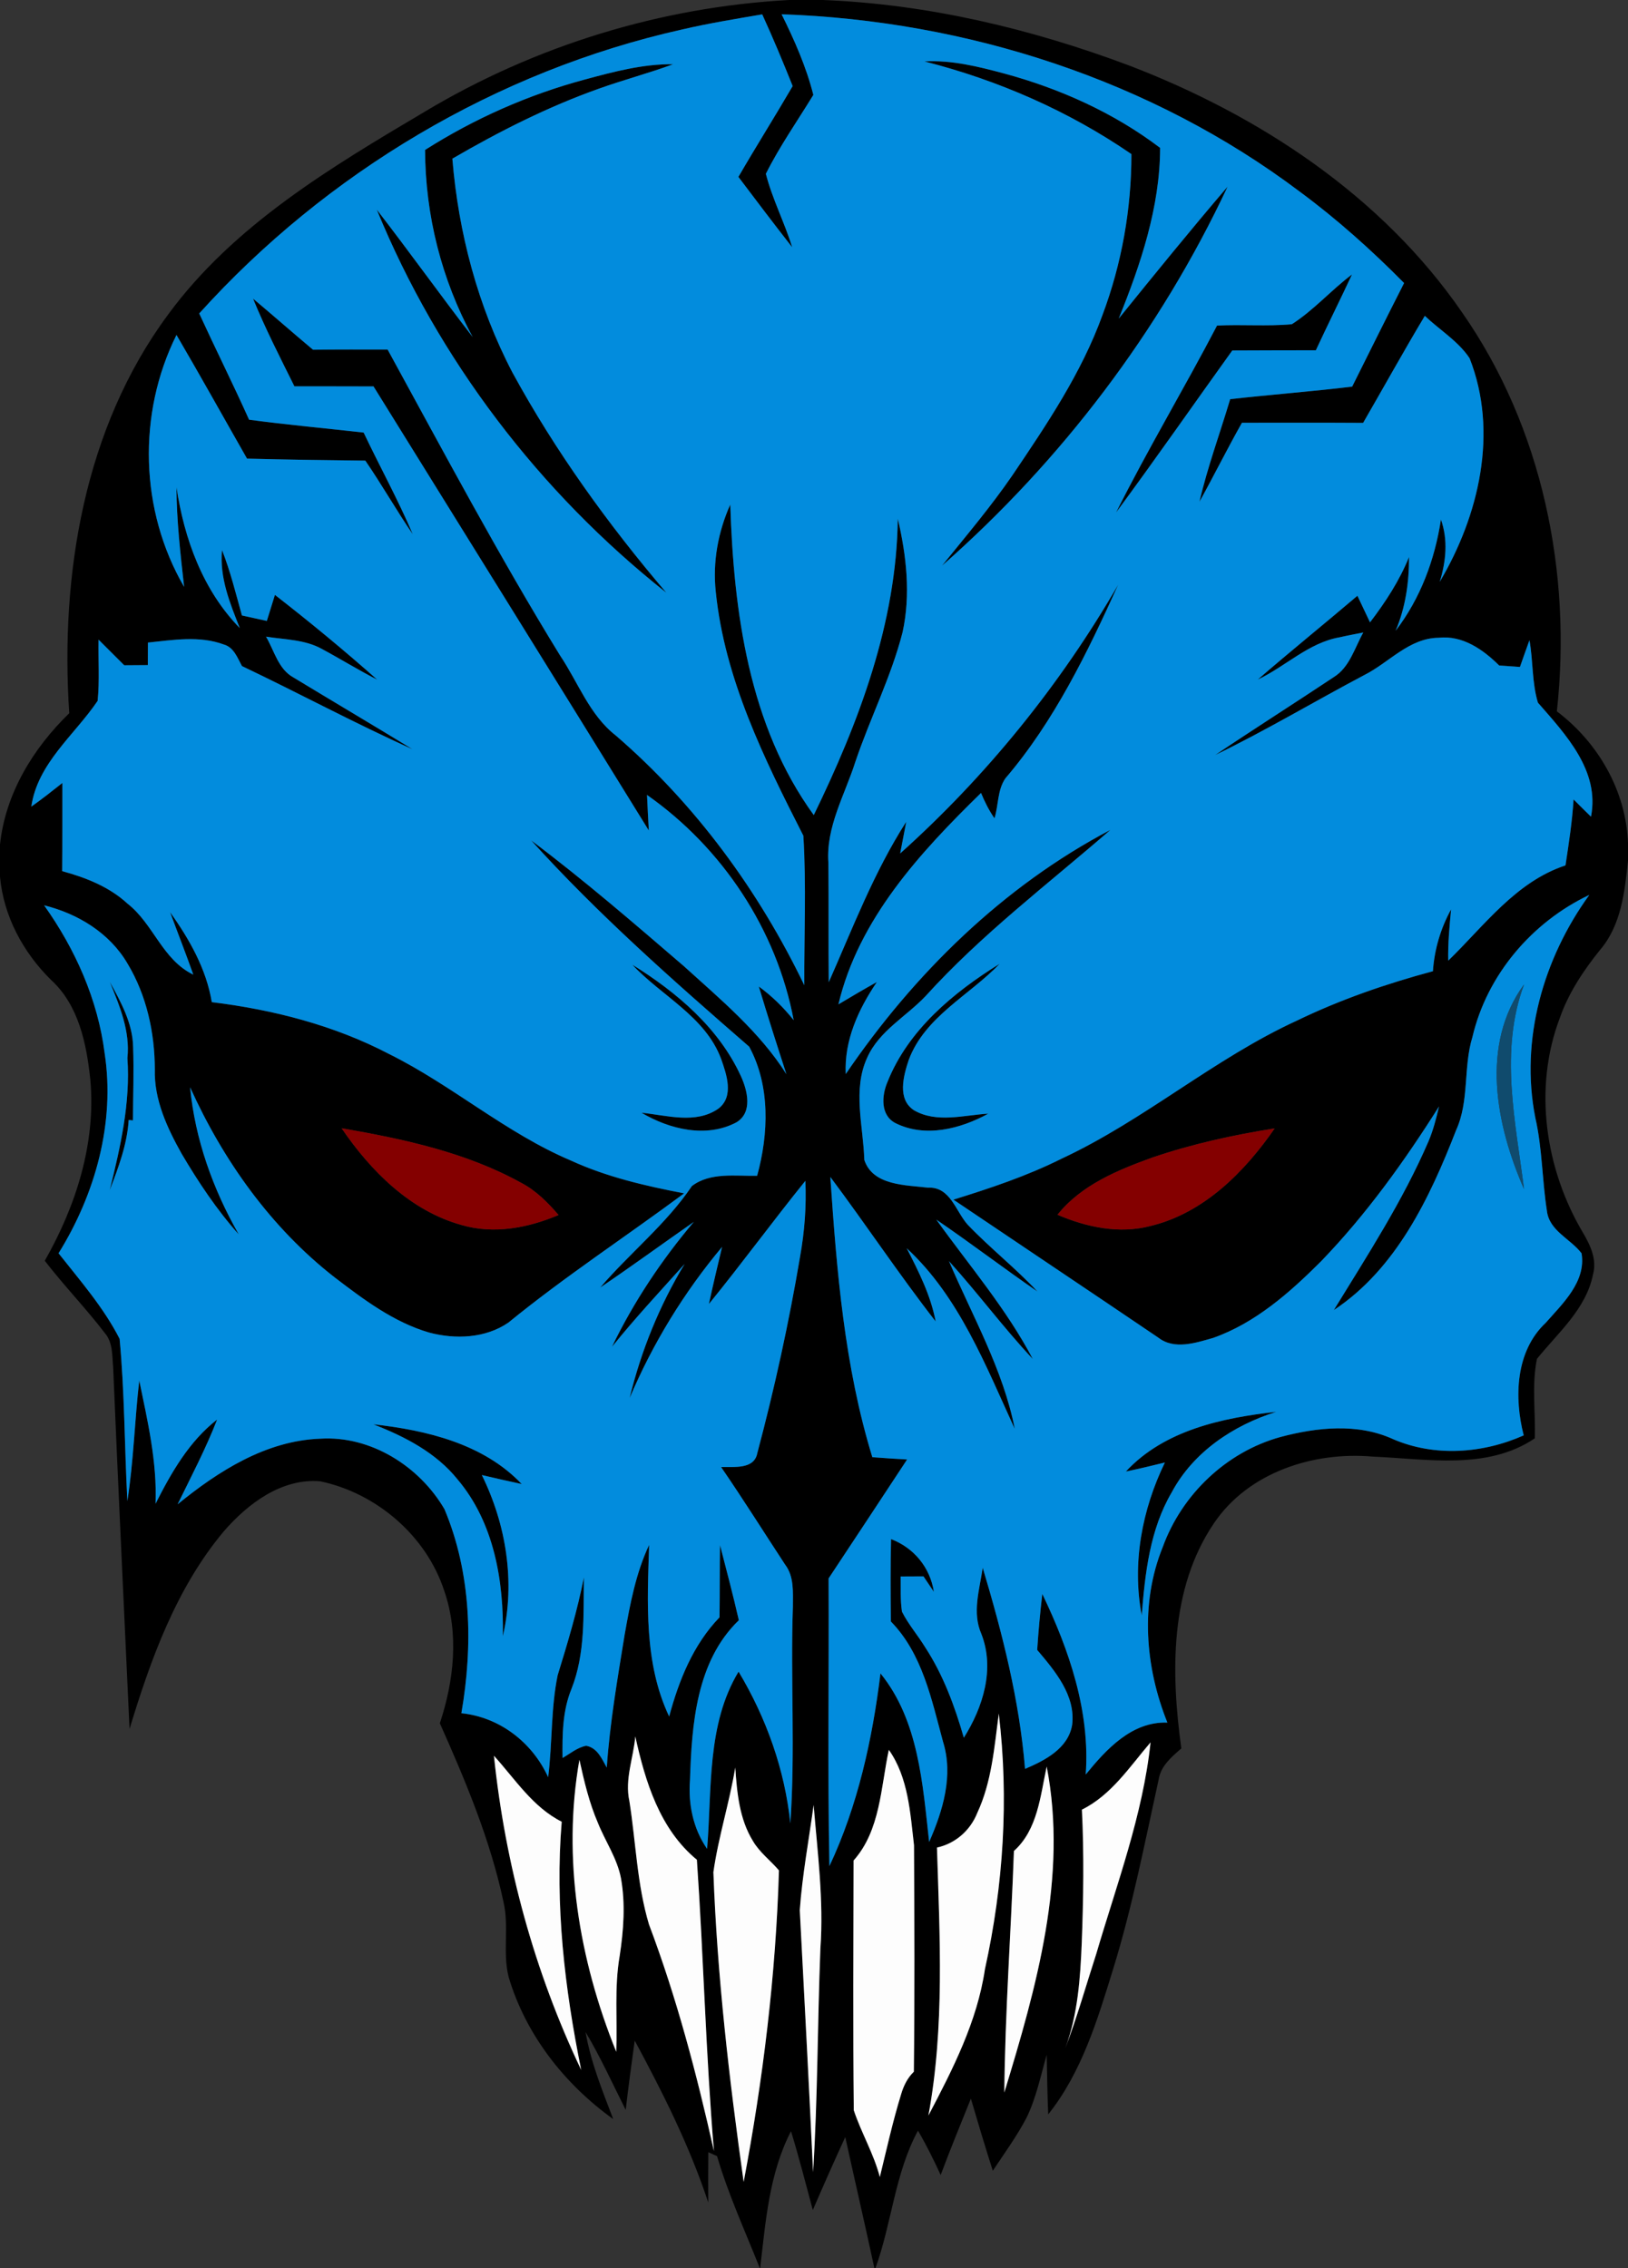 <?xml version="1.0" encoding="utf-8"?>
<svg xmlns="http://www.w3.org/2000/svg" xmlns:xlink="http://www.w3.org/1999/xlink" version="1.1" id="Layer_1" x="0px" y="0px" viewBox="-147 211.89 300 418" style="enable-background:new -147 211.89 300 418;">
<rect x="-147" y="211.89" width="300" height="418" fill="#333333" stroke="none"/>
<style type="text/css">
	.st0{fill:#028CDD;}
	.st1{fill:#104B6D;}
	.st2{fill:#840000;}
	.st3{fill:#FDFDFD;}
</style>
<g id="_x23_000000ff">
	<path d="M-1.59,211.89h6.22c19.31,0.76,38.31,5.28,56.36,12.04c24.05,9.2,46.68,24.08,61.43,45.53&#xD;&#xA;		c14.81,21.2,20.27,48.01,17.47,73.52c7.63,5.77,12.77,14.68,13.11,24.33v3.18c-0.59,5.69-1.25,11.88-5.12,16.42&#xD;&#xA;		c-3.06,3.8-5.82,7.92-7.44,12.56c-4.93,12.97-2.7,27.92,4.32,39.69c1.33,2.27,2.53,4.87,1.8,7.56c-1.27,6.4-6.45,10.76-10.34,15.59&#xD;&#xA;		c-0.98,4.78-0.24,9.78-0.4,14.65c-8.79,5.93-19.95,3.77-29.88,3.36c-10.93-0.96-22.92,2.9-29.25,12.3&#xD;&#xA;		c-8.18,12.08-7.92,27.59-6,41.48c-1.79,1.56-3.79,3.22-4.18,5.73c-2.58,11.72-4.85,23.53-8.41,35&#xD;&#xA;		c-2.87,9.32-5.76,18.95-11.94,26.71c-0.16-3.66-0.2-7.32-0.28-10.97c-1.12,3.88-1.93,7.9-3.7,11.56c-1.8,3.44-4.09,6.57-6.23,9.8&#xD;&#xA;		c-1.41-4.42-2.74-8.85-4.04-13.29c-1.89,4.68-3.8,9.35-5.57,14.07c-1.28-2.78-2.63-5.53-4.18-8.17&#xD;&#xA;		c-4.26,7.86-4.82,17.02-7.84,25.35h-0.19c-1.74-8.07-3.6-16.11-5.37-24.17c-2.05,4.45-4.03,8.94-5.98,13.45&#xD;&#xA;		c-1.31-4.86-2.54-9.73-4.02-14.53c-4.03,7.8-4.68,16.68-5.68,25.25h-0.06c-2.72-6.85-5.81-13.58-7.89-20.66&#xD;&#xA;		c-0.4-0.18-1.2-0.54-1.61-0.72c-0.03,3.08-0.03,6.17-0.01,9.26c-3.43-10.4-8.37-20.22-13.55-29.83c-0.59,4.25-1.16,8.5-1.66,12.77&#xD;&#xA;		c-2.42-4.81-4.64-9.72-7.4-14.35c0.96,5.56,3.1,10.8,5.1,16.05c-8.95-6.42-16.12-15.54-19.27-26.18&#xD;&#xA;		c-1.14-4.52,0.11-9.25-0.94-13.79c-2.42-11.46-6.99-22.32-11.74-32.98c2.6-7.81,3.55-16.47,0.82-24.38&#xD;&#xA;		c-3.3-10.16-12.48-18.03-22.87-20.21c-7.12-0.6-13.38,4.15-17.8,9.27c-8.73,10.45-13.43,23.51-17.33,36.37&#xD;&#xA;		c-1.02-22.21-2.09-44.43-3.02-66.65c-0.2-2.14-0.03-4.55-1.52-6.29c-3.51-4.59-7.55-8.76-11.08-13.34&#xD;&#xA;		c5.75-10.1,9.46-21.68,8.39-33.4c-0.69-6.57-2.13-13.69-7.23-18.35c-5.15-5.07-8.75-11.75-9.41-19.01v-5.95&#xD;&#xA;		c0.99-9.37,6.1-17.74,12.76-24.19c-1.69-25.46,2.72-52.53,18.2-73.45c12.12-16.54,30.11-27.21,47.45-37.49&#xD;&#xA;		C-48.34,220.29-25.16,213.16-1.59,211.89 M-21.33,217.33c-34.15,7.64-65.55,26.39-88.96,52.33c3.01,6.55,6.24,13.01,9.19,19.58&#xD;&#xA;		c7.02,0.94,14.07,1.57,21.11,2.37c2.98,6.27,6.34,12.36,9.06,18.75c-3.04-4.44-5.7-9.13-8.75-13.58&#xD;&#xA;		c-7.27-0.08-14.53-0.18-21.8-0.37c-4.33-7.59-8.58-15.24-13-22.79c-7.23,14.52-6.76,32.39,1.41,46.43&#xD;&#xA;		c-0.69-6.11-1.39-12.22-1.41-18.37c1.42,9.49,4.85,18.98,11.67,25.96c-1.83-4.59-3.76-9.32-3.28-14.38c1.54,3.91,2.54,8,3.67,12.05&#xD;&#xA;		c1.53,0.34,3.06,0.68,4.59,1.01c0.5-1.6,1-3.2,1.49-4.8c6.45,5.01,12.75,10.21,18.85,15.62c-3.46-1.76-6.76-3.81-10.18-5.65&#xD;&#xA;		c-3.14-1.75-6.85-1.72-10.31-2.27c1.52,2.57,2.25,5.99,5.06,7.52c7.3,4.43,14.65,8.77,21.93,13.22&#xD;&#xA;		c-10.63-4.77-20.9-10.31-31.42-15.32c-0.84-1.51-1.48-3.44-3.33-3.97c-4.49-1.67-9.37-0.84-14-0.36c-0.01,1.38-0.02,2.77-0.02,4.15&#xD;&#xA;		c-1.45,0.01-2.9,0.02-4.35,0.03c-1.57-1.58-3.15-3.15-4.73-4.72c-0.07,3.76,0.21,7.53-0.17,11.28&#xD;&#xA;		c-4.26,6.31-11.07,11.49-12.22,19.49c1.96-1.38,3.84-2.87,5.72-4.36c-0.01,5.41,0.02,10.83-0.03,16.25c4.36,1.19,8.69,2.89,12.05,6&#xD;&#xA;		c4.78,3.74,6.41,10.33,12.11,13.07c-1.37-3.87-2.87-7.68-4.28-11.52c3.56,5,6.67,10.46,7.69,16.59&#xD;&#xA;		c11.32,1.39,22.57,4.27,32.71,9.58c11.59,5.75,21.45,14.51,33.41,19.59c6.63,3.05,13.78,4.7,20.92,6.07&#xD;&#xA;		c-10.76,7.98-22,15.34-32.38,23.81c-4.22,2.91-9.79,3.13-14.62,1.84c-6.53-1.91-12.07-6.09-17.41-10.17&#xD;&#xA;		c-11.73-9.15-20.54-21.54-26.63-35.03c0.91,9.59,4.22,18.79,8.97,27.12c-4.05-4.53-7.43-9.62-10.52-14.85&#xD;&#xA;		c-2.67-4.77-5.11-9.98-4.95-15.58c-0.02-6.77-1.52-13.64-5.03-19.48c-3.29-5.64-9.15-9.2-15.37-10.74&#xD;&#xA;		c5.74,8.07,9.89,17.36,11.15,27.23c1.96,12.82-1.72,25.99-8.49,36.89c3.99,5.06,8.32,10.01,11.25,15.77&#xD;&#xA;		c0.93,9.92,0.9,19.94,1.43,29.9c1.15-7.37,1.34-14.83,2.19-22.23c1.54,7.48,3.31,15.03,3,22.72c2.9-5.73,6.19-11.51,11.35-15.52&#xD;&#xA;		c-2.08,5.36-4.76,10.46-7.28,15.62c7.51-6.13,16.29-11.72,26.26-12.09c9.32-0.6,18.32,5.09,22.92,13&#xD;&#xA;		c4.96,11.81,5.28,25.1,3.11,37.59c7.06,0.73,13.07,5.38,15.99,11.79c0.79-6.24,0.48-12.61,1.75-18.78&#xD;&#xA;		c1.84-5.96,3.63-11.93,4.84-18.05c-0.12,6.9,0.3,14.05-2.31,20.61c-1.64,4.02-1.68,8.41-1.63,12.68c1.42-0.81,2.72-1.94,4.36-2.25&#xD;&#xA;		c2.07,0.38,2.88,2.4,3.79,4.02c0.57-8.24,1.98-16.38,3.3-24.52c1-5.63,2.06-11.32,4.51-16.52c-0.34,10.6-0.97,21.78,3.69,31.63&#xD;&#xA;		c1.78-6.64,4.43-13.26,9.28-18.28c0.06-4.44,0.02-8.88,0.09-13.31c1.19,4.6,2.41,9.21,3.47,13.85c-7.84,7.54-8.68,19.2-9,29.43&#xD;&#xA;		c-0.35,4.47,0.58,8.98,3.15,12.7c0.91-10.93-0.1-22.9,5.8-32.66c5.1,8.51,8.52,18.07,9.54,27.96c0.93-13.3,0.01-26.64,0.47-39.96&#xD;&#xA;		c-0.01-2.62,0.26-5.5-1.43-7.72c-3.93-5.99-7.74-12.07-11.8-17.98c2.31-0.09,6.09,0.5,6.67-2.56c3.18-11.95,5.83-24.05,7.89-36.25&#xD;&#xA;		c0.82-4.6,1.18-9.27,0.97-13.94c-6.04,7.48-11.71,15.24-17.78,22.7c0.76-3.52,1.6-7.02,2.43-10.52&#xD;&#xA;		c-7.02,8.37-12.78,17.8-17.04,27.86c2.11-8.69,5.5-17.07,10.14-24.72c-4.52,5.04-9.14,9.99-13.39,15.27&#xD;&#xA;		c4-8.29,9.14-15.99,15.08-23.02c-5.76,4.02-11.43,8.16-17.25,12.1c5.47-6.39,12.18-11.7,16.9-18.71c3.38-2.58,8.03-1.81,12.02-1.89&#xD;&#xA;		c2.13-7.75,2.44-16.58-1.46-23.79c-13.91-12.09-27.8-24.33-40.18-38.02c9.72,7.3,18.92,15.25,28.13,23.17&#xD;&#xA;		c6.77,6.15,13.97,12.11,18.91,19.92c-1.75-5.37-3.47-10.75-5.09-16.16c2.42,1.76,4.57,3.87,6.43,6.21&#xD;&#xA;		c-3.15-16.7-13.16-31.78-27.03-41.51c0.09,2.18,0.21,4.37,0.33,6.55c-16.86-27.31-33.81-54.56-50.73-81.84&#xD;&#xA;		c-4.86-0.02-9.72-0.01-14.58-0.02c-2.65-5.34-5.37-10.64-7.62-16.16c3.71,3.11,7.34,6.31,11.05,9.42&#xD;&#xA;		c4.59-0.05,9.17-0.04,13.75-0.03c10.36,18.93,20.48,37.99,31.78,56.38c3.33,4.95,5.41,10.95,10.25,14.73&#xD;&#xA;		c14.68,12.66,26.36,28.6,34.75,46.03c-0.04-9.18,0.39-18.4-0.17-27.55c-7.22-14.18-14.51-28.89-16.14-44.95&#xD;&#xA;		c-0.6-5.51,0.43-11.05,2.67-16.08c0.64,19.81,3.44,40.77,15.39,57.23c8.3-17.07,15.25-35.41,15.48-54.63&#xD;&#xA;		c1.6,6.82,2.4,13.99,0.89,20.9c-2.1,8.25-6.01,15.89-8.72,23.95c-1.94,6.08-5.42,11.95-4.96,18.54c0.08,7.34-0.01,14.69,0.07,22.04&#xD;&#xA;		c4.43-10.01,8.34-20.33,14.28-29.57c-0.28,1.46-0.84,4.38-1.12,5.84c15.9-14.27,29.49-31.05,40.18-49.54&#xD;&#xA;		c-5.69,12.54-11.79,25.18-20.8,35.71c-1.47,2.14-1.25,4.95-2,7.36c-1.01-1.46-1.81-3.05-2.48-4.68&#xD;&#xA;		c-11.22,10.96-22.57,23.25-26.28,38.96c2.34-1.4,4.7-2.79,7.09-4.12c-3.41,5.02-6.04,10.76-5.74,16.96&#xD;&#xA;		c12.53-18.41,28.96-34.58,48.77-44.99c-11.52,10-23.79,19.28-34.06,30.63c-3.57,3.77-8.54,6.4-10.74,11.3&#xD;&#xA;		c-2.76,5.96-0.73,12.63-0.55,18.88c1.57,4.77,7.64,4.62,11.74,5.12c4.1-0.2,5.09,4.32,7.28,6.79c4.11,4.31,8.82,8,12.89,12.35&#xD;&#xA;		c-6.28-4.32-12.34-8.95-18.64-13.25c6.07,8.46,12.92,16.44,17.78,25.69c-5.42-5.78-10.13-12.17-15.45-18.04&#xD;&#xA;		c4.34,10.16,9.99,20,12.13,30.92c-5.39-11.71-10.25-24.36-19.92-33.3c2.22,4.31,4.43,8.69,5.34,13.5&#xD;&#xA;		c-6.75-8.67-12.83-17.84-19.41-26.63c1.18,17.35,2.61,34.94,7.74,51.64c2.13,0.17,4.27,0.3,6.41,0.42&#xD;&#xA;		c-4.81,7.31-9.63,14.62-14.47,21.92c0.09,17.67-0.2,35.35,0.15,53.02c5.24-11.16,7.91-23.34,9.41-35.52&#xD;&#xA;		c7.05,8.69,7.77,20.41,8.97,31.07c2.53-5.75,4.51-12.26,2.55-18.49c-2.1-7.74-3.79-16.19-9.6-22.14&#xD;&#xA;		c-0.07-5.06-0.09-10.13,0.03-15.19c4.22,1.62,7.2,5.23,7.89,9.72c-0.65-0.95-1.29-1.9-1.92-2.85c-1.4,0-2.81,0.01-4.2,0.02&#xD;&#xA;		c0.03,2.16-0.08,4.34,0.24,6.49c1.18,2.35,2.94,4.36,4.31,6.61c3.31,5.08,5.42,10.82,7.09,16.62c3.53-5.61,5.75-12.67,3.23-19.13&#xD;&#xA;		c-1.74-3.93-0.33-8.17,0.25-12.2c3.63,12.11,6.77,24.44,7.8,37.07c3.67-1.56,7.96-3.76,8.68-8.12c0.67-5.42-3.18-9.94-6.44-13.8&#xD;&#xA;		c0.22-3.45,0.54-6.89,0.94-10.32c4.96,10.33,8.84,21.65,8,33.28c3.79-4.65,8.51-9.81,15.05-9.57c-4.11-10.21-5.06-22-0.86-32.34&#xD;&#xA;		c3.51-9.69,11.72-17.54,21.69-20.29c6.72-1.79,14.24-2.59,20.75,0.39c7.67,3.31,16.54,2.66,24.08-0.69&#xD;&#xA;		c-1.79-6.96-1.52-15.51,4.05-20.74c3.14-3.56,7.48-7.61,6.61-12.81c-2.04-2.7-5.99-4.13-6.39-7.88&#xD;&#xA;		c-0.89-5.68-0.84-11.48-2.13-17.11c-2.84-14.34,1.47-29.37,9.95-41.06c-10.56,5.01-18.84,14.72-21.53,26.16&#xD;&#xA;		c-1.73,5.62-0.54,11.77-3.02,17.21c-4.84,12.45-11.03,25.53-22.53,33.14c6.21-10.13,12.73-20.16,17.45-31.11&#xD;&#xA;		c0.88-2.06,1.42-4.24,1.94-6.42c-6.39,10.13-13.41,19.91-21.74,28.54c-5.75,5.75-12.09,11.36-19.86,14.11&#xD;&#xA;		c-3.23,0.92-7.17,2.26-10.13-0.04c-12.56-8.51-25.18-16.94-37.76-25.43c6.8-2.11,13.58-4.37,19.95-7.56&#xD;&#xA;		c15.26-7.11,28.08-18.44,43.38-25.45c8.01-3.88,16.45-6.78,25.03-9.09c0.27-4.01,1.42-7.89,3.35-11.4&#xD;&#xA;		c-0.3,3.14-0.59,6.29-0.53,9.46c6.63-6.43,12.48-14.56,21.61-17.56c0.61-4.04,1.24-8.08,1.49-12.16c1.06,1.07,2.13,2.13,3.21,3.18&#xD;&#xA;		c1.66-8.48-4.69-15.17-9.78-21.01c-1.12-3.69-0.87-7.7-1.56-11.51c-0.6,1.64-1.17,3.29-1.75,4.93c-1.28-0.09-2.55-0.18-3.83-0.27&#xD;&#xA;		c-2.96-2.94-6.74-5.59-11.15-5.11c-5.46,0.06-9.13,4.57-13.68,6.86c-9.2,4.86-18.14,10.22-27.5,14.75&#xD;&#xA;		c7.25-4.87,14.62-9.55,21.9-14.39c2.89-1.82,3.8-5.36,5.39-8.19c-1.45,0.28-2.89,0.55-4.32,0.88c-5.75,0.99-9.99,5.38-15.13,7.8&#xD;&#xA;		c6.05-5.24,12.27-10.26,18.37-15.45c0.78,1.62,1.53,3.27,2.32,4.9c2.85-3.73,5.43-7.68,7.19-12.05c0.02,4.65-0.64,9.3-2.47,13.6&#xD;&#xA;		c4.58-5.97,7.22-13.1,8.35-20.5c1.34,3.78,0.93,7.73-0.22,11.48c7.23-12.21,10.86-27.58,5.5-41.2c-2.11-3.17-5.52-5.21-8.25-7.81&#xD;&#xA;		c-3.9,6.51-7.57,13.15-11.37,19.72c-7.45-0.05-14.89-0.01-22.33-0.02c-2.71,4.8-5.16,9.74-7.83,14.56&#xD;&#xA;		c1.49-6.42,3.78-12.61,5.66-18.91c7.49-0.84,15-1.41,22.48-2.31c3.18-6.37,6.34-12.75,9.57-19.09&#xD;&#xA;		c-5.97-6.04-12.32-11.73-19.16-16.79c-27.36-20.63-61.44-31.57-95.55-32.74c2.37,4.78,4.54,9.68,5.85,14.86&#xD;&#xA;		c-2.95,4.82-6.22,9.49-8.75,14.54c1.19,4.65,3.44,8.95,4.85,13.54c-3.35-4.29-6.64-8.62-9.91-12.97c3.26-5.62,6.73-11.13,10-16.74&#xD;&#xA;		c-1.78-4.44-3.62-8.86-5.61-13.21C-11.48,215.38-16.44,216.19-21.33,217.33 M-84.05,419.81c5.38,7.89,12.68,15.23,22.13,17.84&#xD;&#xA;		c5.95,1.74,12.26,0.52,17.85-1.85c-1.99-2.31-4.17-4.52-6.91-5.94C-61.16,424.23-72.7,421.78-84.05,419.81 M65.37,425.2&#xD;&#xA;		c-6.42,2.32-13.11,5.06-17.5,10.55c5.37,2.31,11.4,3.59,17.18,2.06c9.78-2.37,17.29-9.94,22.84-17.97&#xD;&#xA;		C80.26,421.04,72.69,422.71,65.37,425.2 M37.05,527.68c-0.82,6.18-1.29,12.56-3.96,18.3c-1.28,3.22-4.02,5.65-7.43,6.39&#xD;&#xA;		c0.51,16.45,1.43,33.11-1.58,49.39c4.49-8.54,8.99-17.32,10.42-26.98C37.91,559.35,38.93,543.39,37.05,527.68 M-31.02,543.81&#xD;&#xA;		c1.2,7.57,1.4,15.34,3.61,22.72c5.12,13.57,8.81,27.63,11.97,41.77c-1.5-17.85-1.91-35.8-3.14-53.68&#xD;&#xA;		c-6.84-5.62-9.52-14.41-11.35-22.73C-30.27,535.87-31.91,539.78-31.02,543.81 M52.37,545.38c0.4,8.17,0.28,16.36-0.03,24.53&#xD;&#xA;		c-0.27,6.55-0.72,13.2-3.02,19.4c2.17-5.69,3.82-11.57,5.7-17.37c3.77-12.84,8.58-25.57,10-38.96&#xD;&#xA;		C61.19,537.45,57.8,542.7,52.37,545.38 M16.79,534.36c-1.49,6.92-1.55,14.85-6.5,20.4c-0.03,15.34-0.12,30.68,0.04,46.02&#xD;&#xA;		c1.38,4.16,3.69,8.02,4.8,12.31c1.25-5.11,2.38-10.25,3.93-15.28c0.45-1.54,1.17-3.01,2.34-4.13c0.16-13.91,0.11-27.82,0.03-41.73&#xD;&#xA;		C20.73,545.96,20.38,539.46,16.79,534.36 M-55.98,535.45c2.08,20.02,7.42,39.72,16.08,57.9c-3.05-15.02-4.86-30.42-3.59-45.74&#xD;&#xA;		C-48.83,544.92-52.08,539.75-55.98,535.45 M-40.23,536.19c-3.19,18.15-0.07,36.87,6.79,53.82c0.23-5.89-0.38-11.83,0.63-17.67&#xD;&#xA;		c0.72-4.72,1.08-9.57,0.24-14.3c-0.69-3.67-2.88-6.79-4.25-10.21C-38.43,544.1-39.36,540.14-40.23,536.19 M-15.54,556.91&#xD;&#xA;		c0.7,19.11,2.91,38.14,5.58,57.08c3.58-18.94,5.93-38.14,6.5-57.41c-1.56-1.84-3.57-3.31-4.8-5.43c-2.5-4.05-2.93-8.9-3.25-13.53&#xD;&#xA;		C-12.58,544.1-14.62,550.4-15.54,556.91 M45.88,537.44c-1.17,5.39-1.66,11.64-6.04,15.56c-0.53,14.84-1.63,29.67-1.77,44.52&#xD;&#xA;		C43.95,578.22,49.82,557.72,45.88,537.44 M2.93,544.52c-0.87,6.45-2.09,12.89-2.55,19.39c0.83,16.09,1.71,32.18,2.45,48.28&#xD;&#xA;		c0.87-13.73,0.8-27.5,1.35-41.25C4.81,562.11,3.65,553.3,2.93,544.52z"/>
	<path d="M-39.25,226.55c5.33-1.44,10.73-2.89,16.29-2.82c-4.51,1.66-9.16,2.88-13.68,4.5c-9.42,3.35-18.37,7.88-27,12.9&#xD;&#xA;		c1.12,13.68,4.7,27.22,11.07,39.41c7.91,14.51,17.65,28.01,28.36,40.58c-23.37-18.49-42.06-43.01-53.36-70.6&#xD;&#xA;		c6,7.75,11.7,15.73,17.68,23.49c-5.74-10.56-8.74-22.47-8.78-34.49C-59.6,233.75-49.64,229.34-39.25,226.55z"/>
	<path d="M23.35,223.21c5-0.28,9.89,0.94,14.67,2.22c10.29,2.78,20.25,7.25,28.76,13.71c-0.01,10.85-3.58,21.48-7.63,31.47&#xD;&#xA;		c6.61-8.18,13.24-16.34,20.07-24.33c-12.46,26.57-30.6,50.49-52.63,69.86c4.44-5.49,9.01-10.88,13.01-16.72&#xD;&#xA;		c6.3-9.33,12.69-18.79,16.55-29.45c3.55-9.46,5.35-19.57,5.34-29.68C49.92,232.34,36.94,226.67,23.35,223.21z"/>
	<path d="M91.05,271.64c4.05-2.59,7.25-6.29,11.09-9.17c-2.18,4.68-4.49,9.29-6.66,13.97c-5.14,0.02-10.27,0-15.4,0.04&#xD;&#xA;		c-7.15,9.95-14.14,20.01-21.42,29.86c5.85-11.67,12.57-22.88,18.61-34.45C81.86,271.65,86.47,272.06,91.05,271.64z"/>
	<path d="M-30.48,389.67c8.17,5.07,15.95,11.65,20.02,20.56c1.2,2.64,2.2,6.65-0.83,8.49c-5.55,2.95-12.35,1.29-17.5-1.77&#xD;&#xA;		c4.63,0.47,10.01,2.16,14.18-0.76c2.92-2.25,1.5-6.3,0.49-9.17C-17.04,399.21-25.07,395.46-30.48,389.67z"/>
	<path d="M16.54,411.28c3.82-9.58,12.13-16.48,20.68-21.78c-5.61,5.84-13.77,9.74-16.76,17.71c-0.97,2.93-2.18,7.24,0.97,9.29&#xD;&#xA;		c4.17,2.41,9.19,0.89,13.69,0.62c-5.12,2.81-11.63,4.49-17.12,1.74C15.2,417.41,15.47,413.77,16.54,411.28z"/>
	<path d="M-123.52,406.88c0.52-4.96-1.42-9.58-3.25-14.06c2.04,3.72,4.22,7.65,4.3,12.01c0.16,4.51-0.01,9.02-0.03,13.54l-0.79-0.09&#xD;&#xA;		c-0.27,4.51-1.89,8.76-3.49,12.94C-124.81,423.25-122.95,415.15-123.52,406.88z"/>
	<path d="M60.47,483.07c7.06-7.62,17.79-9.9,27.71-11c-7.9,2.47-15.28,7.4-19.25,14.82c-4.04,6.86-4.92,14.91-5.54,22.69&#xD;&#xA;		c-1.82-9.56,0.05-19.48,4.27-28.17C65.27,481.99,62.88,482.58,60.47,483.07z"/>
	<path d="M-78.2,474.37c9.82,1.09,20.3,3.59,27.34,11.01c-2.46-0.52-4.9-1.09-7.35-1.66c4.5,9.14,6.19,19.7,3.87,29.71&#xD;&#xA;		c0.2-10.14-1.61-20.94-8.34-28.9C-66.65,479.59-72.4,476.63-78.2,474.37z"/>
</g>
<g id="_x23_028cddff">
	<path class="st0" d="M-21.33,217.33c4.89-1.14,9.85-1.95,14.79-2.79c1.99,4.35,3.83,8.77,5.61,13.21&#xD;&#xA;		c-3.27,5.61-6.74,11.12-10,16.74c3.27,4.35,6.56,8.68,9.91,12.97c-1.41-4.59-3.66-8.89-4.85-13.54c2.53-5.05,5.8-9.72,8.75-14.54&#xD;&#xA;		c-1.31-5.18-3.48-10.08-5.85-14.86c34.11,1.17,68.19,12.11,95.55,32.74c6.84,5.06,13.19,10.75,19.16,16.79&#xD;&#xA;		c-3.23,6.34-6.39,12.72-9.57,19.09c-7.48,0.9-14.99,1.47-22.48,2.31c-1.88,6.3-4.17,12.49-5.66,18.91&#xD;&#xA;		c2.67-4.82,5.12-9.76,7.83-14.56c7.44,0.01,14.88-0.03,22.33,0.02c3.8-6.57,7.47-13.21,11.37-19.72c2.73,2.6,6.14,4.64,8.25,7.81&#xD;&#xA;		c5.36,13.62,1.73,28.99-5.5,41.2c1.15-3.75,1.56-7.7,0.22-11.48c-1.13,7.4-3.77,14.53-8.35,20.5c1.83-4.3,2.49-8.95,2.47-13.6&#xD;&#xA;		c-1.76,4.37-4.34,8.32-7.19,12.05c-0.79-1.63-1.54-3.28-2.32-4.9c-6.1,5.19-12.32,10.21-18.37,15.45c5.14-2.42,9.38-6.81,15.13-7.8&#xD;&#xA;		c1.43-0.33,2.87-0.6,4.32-0.88c-1.59,2.83-2.5,6.37-5.39,8.19c-7.28,4.84-14.65,9.52-21.9,14.39c9.36-4.53,18.3-9.89,27.5-14.75&#xD;&#xA;		c4.55-2.29,8.22-6.8,13.68-6.86c4.41-0.48,8.19,2.17,11.15,5.11c1.28,0.09,2.55,0.18,3.83,0.27c0.58-1.64,1.15-3.29,1.75-4.93&#xD;&#xA;		c0.69,3.81,0.44,7.82,1.56,11.51c5.09,5.84,11.44,12.53,9.78,21.01c-1.08-1.05-2.15-2.11-3.21-3.18&#xD;&#xA;		c-0.25,4.08-0.88,8.12-1.49,12.16c-9.13,3-14.98,11.13-21.61,17.56c-0.06-3.17,0.23-6.32,0.53-9.46c-1.93,3.51-3.08,7.39-3.35,11.4&#xD;&#xA;		c-8.58,2.31-17.02,5.21-25.03,9.09c-15.3,7.01-28.12,18.34-43.38,25.45c-6.37,3.19-13.15,5.45-19.95,7.56&#xD;&#xA;		c12.58,8.49,25.2,16.92,37.76,25.43c2.96,2.3,6.9,0.96,10.13,0.04c7.77-2.75,14.11-8.36,19.86-14.11&#xD;&#xA;		c8.33-8.63,15.35-18.41,21.74-28.54c-0.52,2.18-1.06,4.36-1.94,6.42c-4.72,10.95-11.24,20.98-17.45,31.11&#xD;&#xA;		c11.5-7.61,17.69-20.69,22.53-33.14c2.48-5.44,1.29-11.59,3.02-17.21c2.69-11.44,10.97-21.15,21.53-26.16&#xD;&#xA;		c-8.48,11.69-12.79,26.72-9.95,41.06c1.29,5.63,1.24,11.43,2.13,17.11c0.4,3.75,4.35,5.18,6.39,7.88c0.87,5.2-3.47,9.25-6.61,12.81&#xD;&#xA;		c-5.57,5.23-5.84,13.78-4.05,20.74c-7.54,3.35-16.41,4-24.08,0.69c-6.51-2.98-14.03-2.18-20.75-0.39&#xD;&#xA;		c-9.97,2.75-18.18,10.6-21.69,20.29c-4.2,10.34-3.25,22.13,0.86,32.34c-6.54-0.24-11.26,4.92-15.05,9.57&#xD;&#xA;		c0.84-11.63-3.04-22.95-8-33.28c-0.4,3.43-0.72,6.87-0.94,10.32c3.26,3.86,7.11,8.38,6.44,13.8c-0.72,4.36-5.01,6.56-8.68,8.12&#xD;&#xA;		c-1.03-12.63-4.17-24.96-7.8-37.07c-0.58,4.03-1.99,8.27-0.25,12.2c2.52,6.46,0.3,13.52-3.23,19.13&#xD;&#xA;		c-1.67-5.8-3.78-11.54-7.09-16.62c-1.37-2.25-3.13-4.26-4.31-6.61c-0.32-2.15-0.21-4.33-0.24-6.49c1.39-0.01,2.8-0.02,4.2-0.02&#xD;&#xA;		c0.63,0.95,1.27,1.9,1.92,2.85c-0.69-4.49-3.67-8.1-7.89-9.72c-0.12,5.06-0.1,10.13-0.03,15.19c5.81,5.95,7.5,14.4,9.6,22.14&#xD;&#xA;		c1.96,6.23-0.02,12.74-2.55,18.49c-1.2-10.66-1.92-22.38-8.97-31.07c-1.5,12.18-4.17,24.36-9.41,35.52&#xD;&#xA;		c-0.35-17.67-0.06-35.35-0.15-53.02c4.84-7.3,9.66-14.61,14.47-21.92c-2.14-0.12-4.28-0.25-6.41-0.42&#xD;&#xA;		c-5.13-16.7-6.56-34.29-7.74-51.64c6.58,8.79,12.66,17.96,19.41,26.63c-0.91-4.81-3.12-9.19-5.34-13.5&#xD;&#xA;		c9.67,8.94,14.53,21.59,19.92,33.3c-2.14-10.92-7.79-20.76-12.13-30.92c5.32,5.87,10.03,12.26,15.45,18.04&#xD;&#xA;		c-4.86-9.25-11.71-17.23-17.78-25.69c6.3,4.3,12.36,8.93,18.64,13.25c-4.07-4.35-8.78-8.04-12.89-12.35&#xD;&#xA;		c-2.19-2.47-3.18-6.99-7.28-6.79c-4.1-0.5-10.17-0.35-11.74-5.12c-0.18-6.25-2.21-12.92,0.55-18.88c2.2-4.9,7.17-7.53,10.74-11.3&#xD;&#xA;		c10.27-11.35,22.54-20.63,34.06-30.63c-19.81,10.41-36.24,26.58-48.77,44.99c-0.3-6.2,2.33-11.94,5.74-16.96&#xD;&#xA;		c-2.39,1.33-4.75,2.72-7.09,4.12c3.71-15.71,15.06-28,26.28-38.96c0.67,1.63,1.47,3.22,2.48,4.68c0.75-2.41,0.53-5.22,2-7.36&#xD;&#xA;		c9.01-10.53,15.11-23.17,20.8-35.71c-10.69,18.49-24.28,35.27-40.18,49.54c0.28-1.46,0.84-4.38,1.12-5.84&#xD;&#xA;		c-5.94,9.24-9.85,19.56-14.28,29.57c-0.08-7.35,0.01-14.7-0.07-22.04c-0.46-6.59,3.02-12.46,4.96-18.54&#xD;&#xA;		c2.71-8.06,6.62-15.7,8.72-23.95c1.51-6.91,0.71-14.08-0.89-20.9c-0.23,19.22-7.18,37.56-15.48,54.63&#xD;&#xA;		c-11.95-16.46-14.75-37.42-15.39-57.23c-2.24,5.03-3.27,10.57-2.67,16.08c1.63,16.06,8.92,30.77,16.14,44.95&#xD;&#xA;		c0.56,9.15,0.13,18.37,0.17,27.55c-8.39-17.43-20.07-33.37-34.75-46.03c-4.84-3.78-6.92-9.78-10.25-14.73&#xD;&#xA;		c-11.3-18.39-21.42-37.45-31.78-56.38c-4.58-0.01-9.16-0.02-13.75,0.03c-3.71-3.11-7.34-6.31-11.05-9.42&#xD;&#xA;		c2.25,5.52,4.97,10.82,7.62,16.16c4.86,0.01,9.72,0,14.58,0.02c16.92,27.28,33.87,54.53,50.73,81.84&#xD;&#xA;		c-0.12-2.18-0.24-4.37-0.33-6.55c13.87,9.73,23.88,24.81,27.03,41.51c-1.86-2.34-4.01-4.45-6.43-6.21&#xD;&#xA;		c1.62,5.41,3.34,10.79,5.09,16.16c-4.94-7.81-12.14-13.77-18.91-19.92c-9.21-7.92-18.41-15.87-28.13-23.17&#xD;&#xA;		c12.38,13.69,26.27,25.93,40.18,38.02c3.9,7.21,3.59,16.04,1.46,23.79c-3.99,0.08-8.64-0.69-12.02,1.89&#xD;&#xA;		c-4.72,7.01-11.43,12.32-16.9,18.71c5.82-3.94,11.49-8.08,17.25-12.1c-5.94,7.03-11.08,14.73-15.08,23.02&#xD;&#xA;		c4.25-5.28,8.87-10.23,13.39-15.27c-4.64,7.65-8.03,16.03-10.14,24.72c4.26-10.06,10.02-19.49,17.04-27.86&#xD;&#xA;		c-0.83,3.5-1.67,7-2.43,10.52c6.07-7.46,11.74-15.22,17.78-22.7c0.21,4.67-0.15,9.34-0.97,13.94c-2.06,12.2-4.71,24.3-7.89,36.25&#xD;&#xA;		c-0.58,3.06-4.36,2.47-6.67,2.56c4.06,5.91,7.87,11.99,11.8,17.98c1.69,2.22,1.42,5.1,1.43,7.72c-0.46,13.32,0.46,26.66-0.47,39.96&#xD;&#xA;		c-1.02-9.89-4.44-19.45-9.54-27.96c-5.9,9.76-4.89,21.73-5.8,32.66c-2.57-3.72-3.5-8.23-3.15-12.7c0.32-10.23,1.16-21.89,9-29.43&#xD;&#xA;		c-1.06-4.64-2.28-9.25-3.47-13.85c-0.07,4.43-0.03,8.87-0.09,13.31c-4.85,5.02-7.5,11.64-9.28,18.28&#xD;&#xA;		c-4.66-9.85-4.03-21.03-3.69-31.63c-2.45,5.2-3.51,10.89-4.51,16.52c-1.32,8.14-2.73,16.28-3.3,24.52&#xD;&#xA;		c-0.91-1.62-1.72-3.64-3.79-4.02c-1.64,0.31-2.94,1.44-4.36,2.25c-0.05-4.27-0.01-8.66,1.63-12.68c2.61-6.56,2.19-13.71,2.31-20.61&#xD;&#xA;		c-1.21,6.12-3,12.09-4.84,18.05c-1.27,6.17-0.96,12.54-1.75,18.78c-2.92-6.41-8.93-11.06-15.99-11.79&#xD;&#xA;		c2.17-12.49,1.85-25.78-3.11-37.59c-4.6-7.91-13.6-13.6-22.92-13c-9.97,0.37-18.75,5.96-26.26,12.09&#xD;&#xA;		c2.52-5.16,5.2-10.26,7.28-15.62c-5.16,4.01-8.45,9.79-11.35,15.52c0.31-7.69-1.46-15.24-3-22.72c-0.85,7.4-1.04,14.86-2.19,22.23&#xD;&#xA;		c-0.53-9.96-0.5-19.98-1.43-29.9c-2.93-5.76-7.26-10.71-11.25-15.77c6.77-10.9,10.45-24.07,8.49-36.89&#xD;&#xA;		c-1.26-9.87-5.41-19.16-11.15-27.23c6.22,1.54,12.08,5.1,15.37,10.74c3.51,5.84,5.01,12.71,5.03,19.48&#xD;&#xA;		c-0.16,5.6,2.28,10.81,4.95,15.58c3.09,5.23,6.47,10.32,10.52,14.85c-4.75-8.33-8.06-17.53-8.97-27.12&#xD;&#xA;		c6.09,13.49,14.9,25.88,26.63,35.03c5.34,4.08,10.88,8.26,17.41,10.17c4.83,1.29,10.4,1.07,14.62-1.84&#xD;&#xA;		c10.38-8.47,21.62-15.83,32.38-23.81c-7.14-1.37-14.29-3.02-20.92-6.07c-11.96-5.08-21.82-13.84-33.41-19.59&#xD;&#xA;		c-10.14-5.31-21.39-8.19-32.71-9.58c-1.02-6.13-4.13-11.59-7.69-16.59c1.41,3.84,2.91,7.65,4.28,11.52&#xD;&#xA;		c-5.7-2.74-7.33-9.33-12.11-13.07c-3.36-3.11-7.69-4.81-12.05-6c0.05-5.42,0.02-10.84,0.03-16.25c-1.88,1.49-3.76,2.98-5.72,4.36&#xD;&#xA;		c1.15-8,7.96-13.18,12.22-19.49c0.38-3.75,0.1-7.52,0.17-11.28c1.58,1.57,3.16,3.14,4.73,4.72c1.45-0.01,2.9-0.02,4.35-0.03&#xD;&#xA;		c0-1.38,0.01-2.77,0.02-4.15c4.63-0.48,9.51-1.31,14,0.36c1.85,0.53,2.49,2.46,3.33,3.97c10.52,5.01,20.79,10.55,31.42,15.32&#xD;&#xA;		c-7.28-4.45-14.63-8.79-21.93-13.22c-2.81-1.53-3.54-4.95-5.06-7.52c3.46,0.55,7.17,0.52,10.31,2.27&#xD;&#xA;		c3.42,1.84,6.72,3.89,10.18,5.65c-6.1-5.41-12.4-10.61-18.85-15.62c-0.49,1.6-0.99,3.2-1.49,4.8c-1.53-0.33-3.06-0.67-4.59-1.01&#xD;&#xA;		c-1.13-4.05-2.13-8.14-3.67-12.05c-0.48,5.06,1.45,9.79,3.28,14.38c-6.82-6.98-10.25-16.47-11.67-25.96&#xD;&#xA;		c0.02,6.15,0.72,12.26,1.41,18.37c-8.17-14.04-8.64-31.91-1.41-46.43c4.42,7.55,8.67,15.2,13,22.79c7.27,0.19,14.53,0.29,21.8,0.37&#xD;&#xA;		c3.05,4.45,5.71,9.14,8.75,13.58c-2.72-6.39-6.08-12.48-9.06-18.75c-7.04-0.8-14.09-1.43-21.11-2.37&#xD;&#xA;		c-2.95-6.57-6.18-13.03-9.19-19.58C-86.88,243.72-55.48,224.97-21.33,217.33 M-39.25,226.55c-10.39,2.79-20.35,7.2-29.42,12.97&#xD;&#xA;		c0.04,12.02,3.04,23.93,8.78,34.49c-5.98-7.76-11.68-15.74-17.68-23.49c11.3,27.59,29.99,52.11,53.36,70.6&#xD;&#xA;		c-10.71-12.57-20.45-26.07-28.36-40.58c-6.37-12.19-9.95-25.73-11.07-39.41c8.63-5.02,17.58-9.55,27-12.9&#xD;&#xA;		c4.52-1.62,9.17-2.84,13.68-4.5C-28.52,223.66-33.92,225.11-39.25,226.55 M23.35,223.21c13.59,3.46,26.57,9.13,38.14,17.08&#xD;&#xA;		c0.01,10.11-1.79,20.22-5.34,29.68c-3.86,10.66-10.25,20.12-16.55,29.45c-4,5.84-8.57,11.23-13.01,16.72&#xD;&#xA;		c22.03-19.37,40.17-43.29,52.63-69.86c-6.83,7.99-13.46,16.15-20.07,24.33c4.05-9.99,7.62-20.62,7.63-31.47&#xD;&#xA;		c-8.51-6.46-18.47-10.93-28.76-13.71C33.24,224.15,28.35,222.93,23.35,223.21 M91.05,271.64c-4.58,0.42-9.19,0.01-13.78,0.25&#xD;&#xA;		c-6.04,11.57-12.76,22.78-18.61,34.45c7.28-9.85,14.27-19.91,21.42-29.86c5.13-0.04,10.26-0.02,15.4-0.04&#xD;&#xA;		c2.17-4.68,4.48-9.29,6.66-13.97C98.3,265.35,95.1,269.05,91.05,271.64 M-30.48,389.67c5.41,5.79,13.44,9.54,16.36,17.35&#xD;&#xA;		c1.01,2.87,2.43,6.92-0.49,9.17c-4.17,2.92-9.55,1.23-14.18,0.76c5.15,3.06,11.95,4.72,17.5,1.77c3.03-1.84,2.03-5.85,0.83-8.49&#xD;&#xA;		C-14.53,401.32-22.31,394.74-30.48,389.67 M16.54,411.28c-1.07,2.49-1.34,6.13,1.46,7.58c5.49,2.75,12,1.07,17.12-1.74&#xD;&#xA;		c-4.5,0.27-9.52,1.79-13.69-0.62c-3.15-2.05-1.94-6.36-0.97-9.29c2.99-7.97,11.15-11.87,16.76-17.71&#xD;&#xA;		C28.67,394.8,20.36,401.7,16.54,411.28 M-123.52,406.88c0.57,8.27-1.29,16.37-3.26,24.34c1.6-4.18,3.22-8.43,3.49-12.94l0.79,0.09&#xD;&#xA;		c0.02-4.52,0.19-9.03,0.03-13.54c-0.08-4.36-2.26-8.29-4.3-12.01C-124.94,397.3-123,401.92-123.52,406.88 M133.84,431.02&#xD;&#xA;		c-1.57-12.48-4.56-25.48,0.01-37.72C125.71,404.44,128.7,419.28,133.84,431.02 M60.47,483.07c2.41-0.49,4.8-1.08,7.19-1.66&#xD;&#xA;		c-4.22,8.69-6.09,18.61-4.27,28.17c0.62-7.78,1.5-15.83,5.54-22.69c3.97-7.42,11.35-12.35,19.25-14.82&#xD;&#xA;		C78.26,473.17,67.53,475.45,60.47,483.07 M-78.2,474.37c5.8,2.26,11.55,5.22,15.52,10.16c6.73,7.96,8.54,18.76,8.34,28.9&#xD;&#xA;		c2.32-10.01,0.63-20.57-3.87-29.71c2.45,0.57,4.89,1.14,7.35,1.66C-57.9,477.96-68.38,475.46-78.2,474.37z"/>
</g>
<g id="_x23_104b6dff">
	<path class="st1" d="M133.84,431.02c-5.14-11.74-8.13-26.58,0.01-37.72C129.28,405.54,132.27,418.54,133.84,431.02z"/>
</g>
<g id="_x23_840000ff">
	<path class="st2" d="M-84.05,419.81c11.35,1.97,22.89,4.42,33.07,10.05c2.74,1.42,4.92,3.63,6.91,5.94&#xD;&#xA;		c-5.59,2.37-11.9,3.59-17.85,1.85C-71.37,435.04-78.67,427.7-84.05,419.81z"/>
	<path class="st2" d="M65.37,425.2c7.32-2.49,14.89-4.16,22.52-5.36c-5.55,8.03-13.06,15.6-22.84,17.97&#xD;&#xA;		c-5.78,1.53-11.81,0.25-17.18-2.06C52.26,430.26,58.95,427.52,65.37,425.2z"/>
</g>
<g id="_x23_fdfdfdff">
	<path class="st3" d="M37.05,527.68c1.88,15.71,0.86,31.67-2.55,47.1c-1.43,9.66-5.93,18.44-10.42,26.98&#xD;&#xA;		c3.01-16.28,2.09-32.94,1.58-49.39c3.41-0.74,6.15-3.17,7.43-6.39C35.76,540.24,36.23,533.86,37.05,527.68z"/>
	<path class="st3" d="M-31.02,543.81c-0.89-4.03,0.75-7.94,1.09-11.92c1.83,8.32,4.51,17.11,11.35,22.73&#xD;&#xA;		c1.23,17.88,1.64,35.83,3.14,53.68c-3.16-14.14-6.85-28.2-11.97-41.77C-29.62,559.15-29.82,551.38-31.02,543.81z"/>
	<path class="st3" d="M52.37,545.38c5.43-2.68,8.82-7.93,12.65-12.4c-1.42,13.39-6.23,26.12-10,38.96&#xD;&#xA;		c-1.88,5.8-3.53,11.68-5.7,17.37c2.3-6.2,2.75-12.85,3.02-19.4C52.65,561.74,52.77,553.55,52.37,545.38z"/>
	<path class="st3" d="M16.79,534.36c3.59,5.1,3.94,11.6,4.64,17.59c0.08,13.91,0.13,27.82-0.03,41.73&#xD;&#xA;		c-1.17,1.12-1.89,2.59-2.34,4.13c-1.55,5.03-2.68,10.17-3.93,15.28c-1.11-4.29-3.42-8.15-4.8-12.31&#xD;&#xA;		c-0.16-15.34-0.07-30.68-0.04-46.02C15.24,549.21,15.3,541.28,16.79,534.36z"/>
	<path class="st3" d="M-55.98,535.45c3.9,4.3,7.15,9.47,12.49,12.16c-1.27,15.32,0.54,30.72,3.59,45.74&#xD;&#xA;		C-48.56,575.17-53.9,555.47-55.98,535.45z"/>
	<path class="st3" d="M-40.23,536.19c0.87,3.95,1.8,7.91,3.41,11.64c1.37,3.42,3.56,6.54,4.25,10.21c0.84,4.73,0.48,9.58-0.24,14.3&#xD;&#xA;		c-1.01,5.84-0.4,11.78-0.63,17.67C-40.3,573.06-43.42,554.34-40.23,536.19z"/>
	<path class="st3" d="M-15.54,556.91c0.92-6.51,2.96-12.81,4.03-19.29c0.32,4.63,0.75,9.48,3.25,13.53c1.23,2.12,3.24,3.59,4.8,5.43&#xD;&#xA;		c-0.57,19.27-2.92,38.47-6.5,57.41C-12.63,595.05-14.84,576.02-15.54,556.91z"/>
	<path class="st3" d="M45.88,537.44c3.94,20.28-1.93,40.78-7.81,60.08c0.14-14.85,1.24-29.68,1.77-44.52&#xD;&#xA;		C44.22,549.08,44.71,542.83,45.88,537.44z"/>
	<path class="st3" d="M2.93,544.52c0.72,8.78,1.88,17.59,1.25,26.42c-0.55,13.75-0.48,27.52-1.35,41.25&#xD;&#xA;		c-0.74-16.1-1.62-32.19-2.45-48.28C0.84,557.41,2.06,550.97,2.93,544.52z"/>
</g>
</svg>